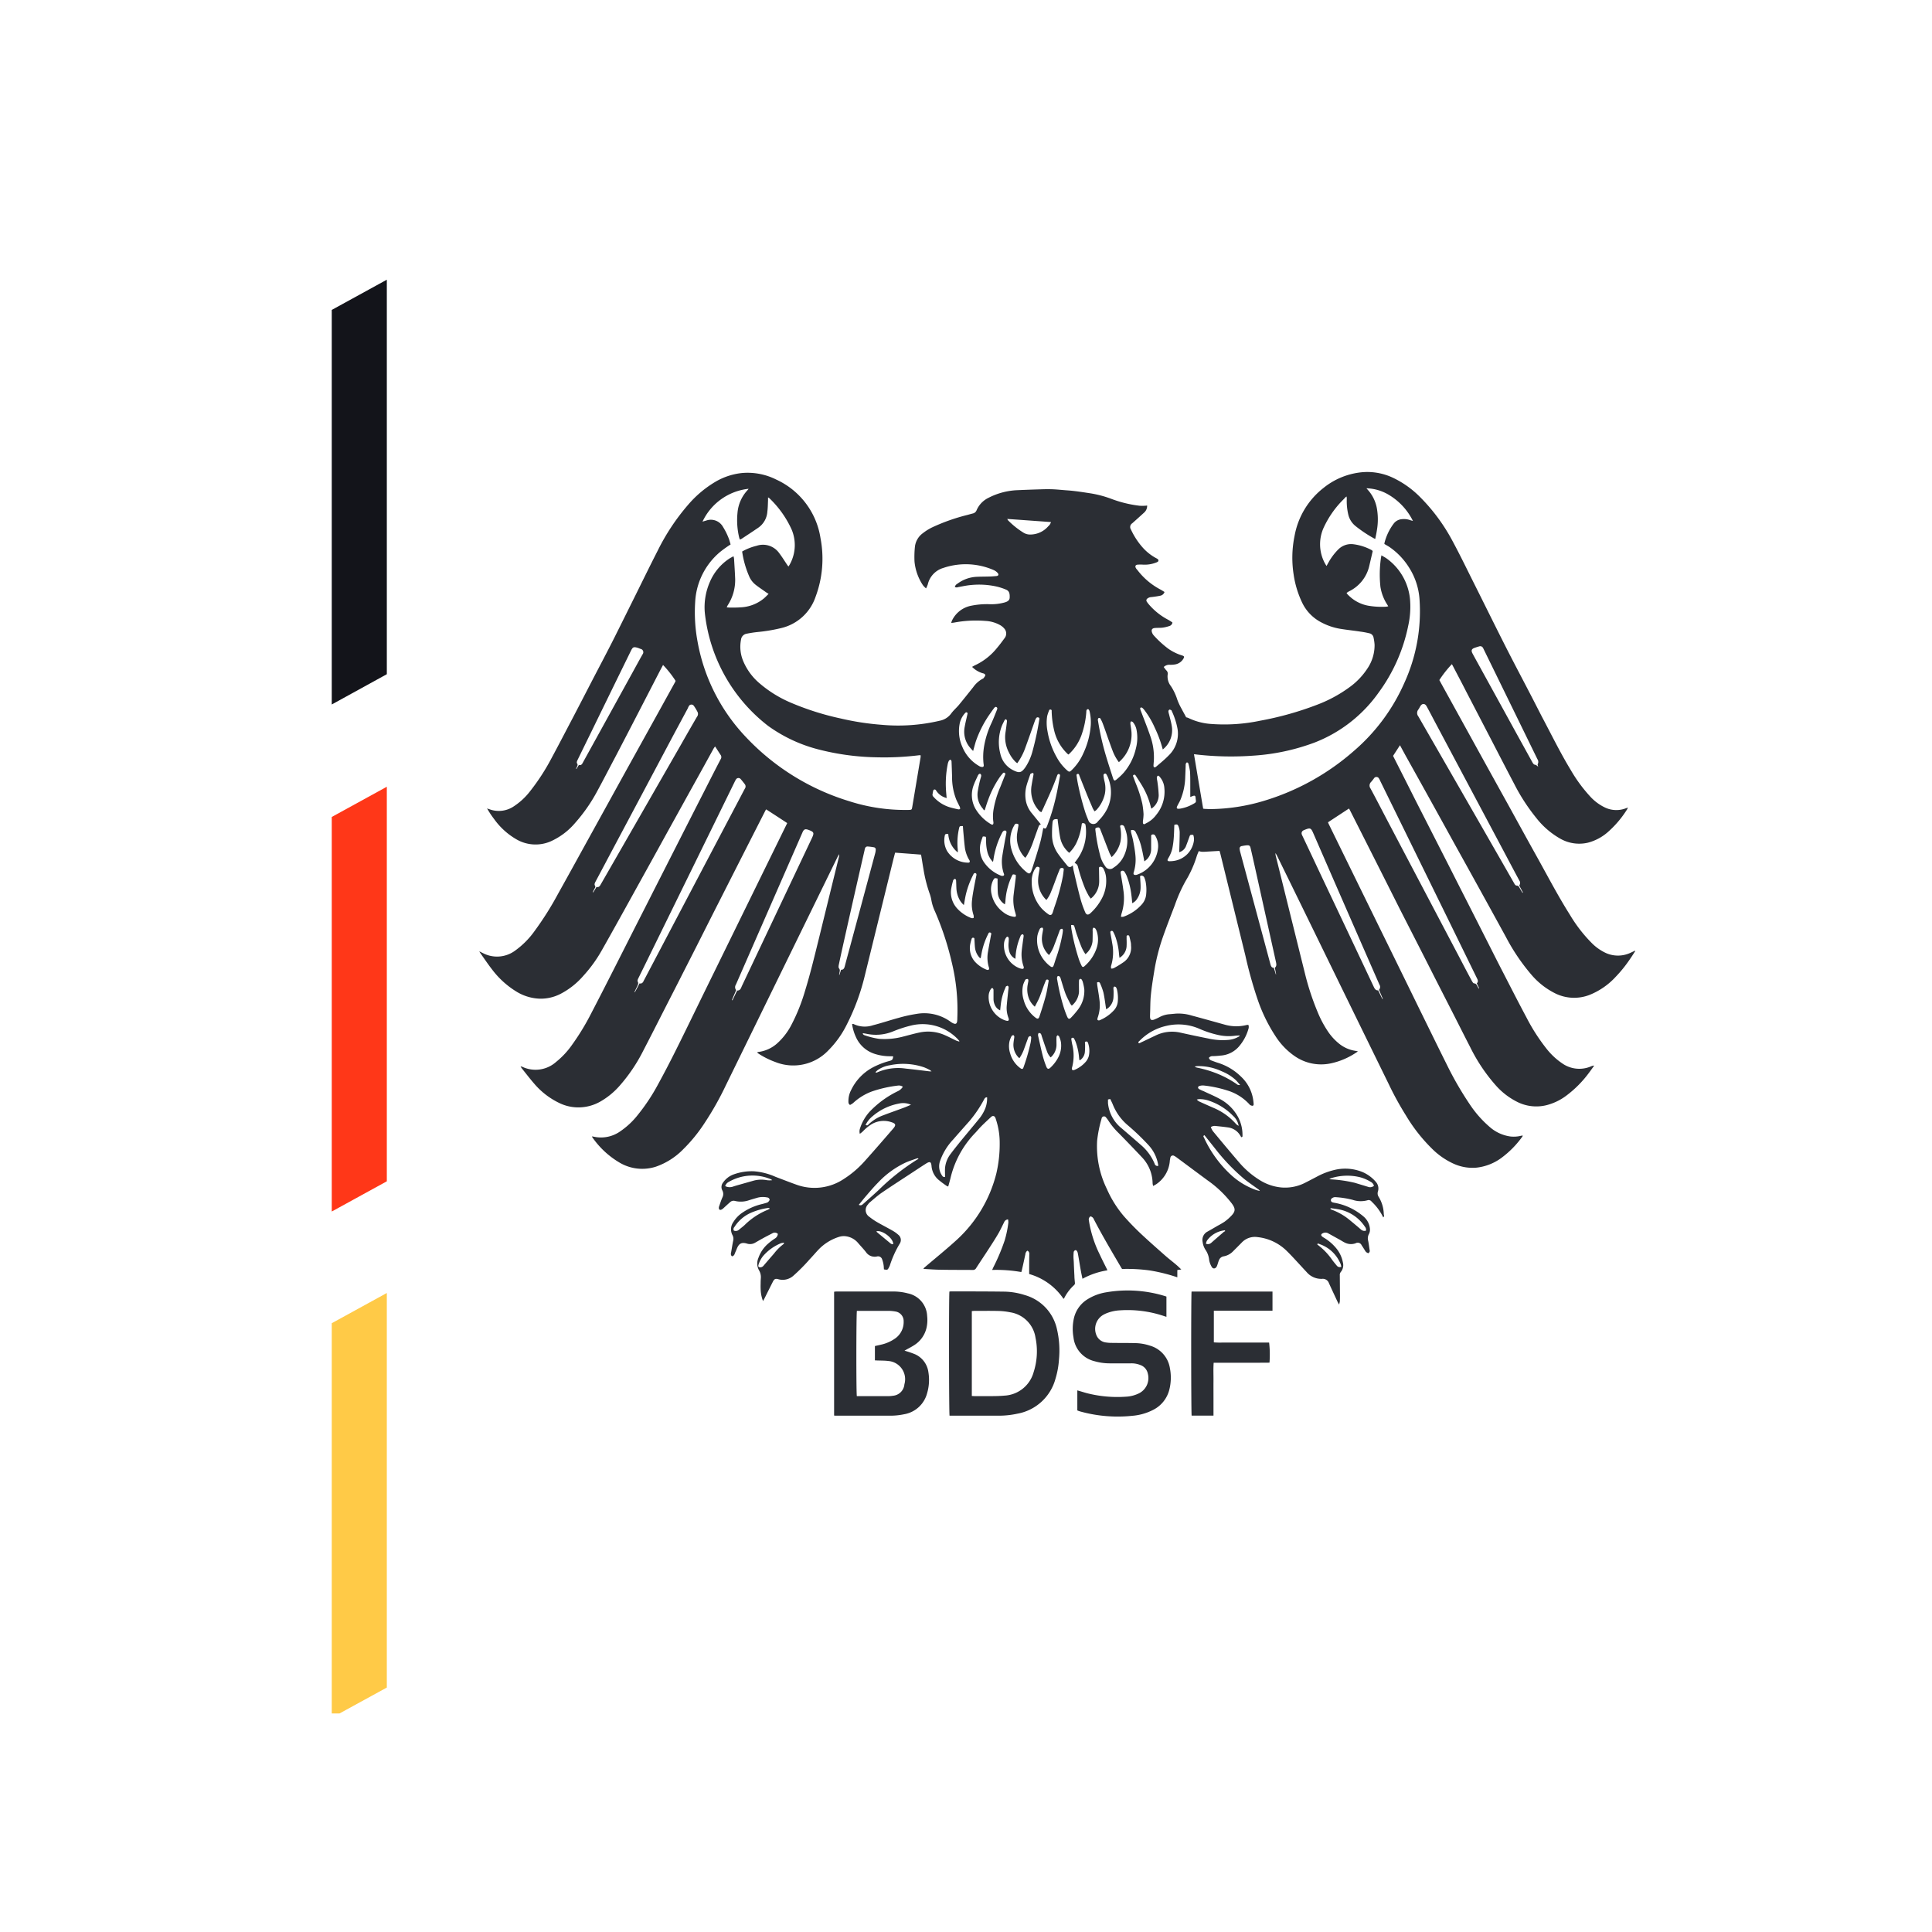 <?xml version="1.0" encoding="UTF-8"?>
<svg xmlns="http://www.w3.org/2000/svg" xmlns:xlink="http://www.w3.org/1999/xlink" width="87.459" height="87.459" viewBox="0 0 87.459 87.459">
  <defs>
    <clipPath id="clip-path">
      <path id="Pfad_2735" data-name="Pfad 2735" d="M43.958,38.025h59.016v-64.9H43.958Z" transform="translate(-43.958 26.877)" fill="none"></path>
    </clipPath>
  </defs>
  <g id="Gruppe_554" data-name="Gruppe 554" transform="translate(-107.716 31.255)">
    <path id="Pfad_2724" data-name="Pfad 2724" d="M38.579,56.047h87.459V-31.412H38.579Z" transform="translate(69.137 0.157)" fill="#fff"></path>
    <g id="Gruppe_490" data-name="Gruppe 490" transform="translate(122.734 -18.592)" clip-path="url(#clip-path)">
      <g id="Gruppe_482" data-name="Gruppe 482" transform="translate(6.68 8.697)">
        <path id="Pfad_2727" data-name="Pfad 2727" d="M11.539,22.067a.079.079,0,0,0,.014.031c.207.173.419.346.625.519a.147.147,0,0,0,.12.028c0-.282-.519-.648-.759-.578m15.789-.014c-.008-.008-.014-.02-.022-.028s-.017-.006-.025,0a1.134,1.134,0,0,0-.782.466.492.492,0,0,0-.045.137.223.223,0,0,0,.243-.042c.184-.162.371-.324.558-.486.022-.017.05-.028.073-.045m5.255,1.619a1.186,1.186,0,0,0-.031-.126c-.02-.047-.045-.1-.07-.145a1.564,1.564,0,0,0-.868-.751c-.036-.014-.081-.053-.126,0a.536.536,0,0,0,.042.039,2.916,2.916,0,0,1,.639.67c.067.092.142.179.215.268a.167.167,0,0,0,.2.042M28,15.438c-.073-.078-.131-.156-.2-.223a2.121,2.121,0,0,0-.628-.391,2.466,2.466,0,0,0-1.1-.235.681.681,0,0,0-.128.02.326.326,0,0,0,.131.053,5.243,5.243,0,0,1,.874.26,4.652,4.652,0,0,1,.893.477.163.163,0,0,0,.165.039M7.359,22.583a.855.855,0,0,0-.14.022,2.143,2.143,0,0,0-.807.575,1.136,1.136,0,0,0-.212.4c-.025.089.006.123.1.117a.209.209,0,0,0,.14-.089c.154-.179.307-.357.461-.533a2.211,2.211,0,0,1,.427-.427c.008-.006.011-.02.034-.061m24.735-1.569-.008.039a.218.218,0,0,0,.056.031,2.7,2.7,0,0,1,.8.455c.176.145.355.293.528.444a.233.233,0,0,0,.226.05.207.207,0,0,0-.047-.176,1.818,1.818,0,0,0-1.256-.8c-.1-.02-.2-.028-.3-.042m-4.16-3.727a.794.794,0,0,0-.257-.455,2.706,2.706,0,0,0-1.053-.67,1.3,1.3,0,0,0-.472-.084.492.492,0,0,0-.112.02.367.367,0,0,0,.137.1c.2.092.4.179.6.268a2.8,2.8,0,0,1,1.044.745.479.479,0,0,0,.114.075M11.492,14.863a.327.327,0,0,0,.039.02.139.139,0,0,0,.036-.008,2.363,2.363,0,0,1,1.307-.173c.355.036.706.081,1.058.123.025,0,.05,0,.1,0a.827.827,0,0,0-.078-.061,2.149,2.149,0,0,0-.257-.12,2.925,2.925,0,0,0-1.55-.095,1.309,1.309,0,0,0-.547.215c-.036.028-.067.061-.109.1M6.706,21.05a.082.082,0,0,0-.006-.025.18.18,0,0,0-.075-.014,2.965,2.965,0,0,0-.8.232,1.692,1.692,0,0,0-.715.628.139.139,0,0,0-.028.162A.217.217,0,0,0,5.31,22c.087-.075.181-.142.265-.221A3.182,3.182,0,0,1,6.6,21.1a.721.721,0,0,0,.1-.053M34.06,20.006a.287.287,0,0,0-.148-.179,1.789,1.789,0,0,0-.486-.209,2.417,2.417,0,0,0-1.307.045.608.608,0,0,0-.081.039c.053.008.078.011.1.014a6.065,6.065,0,0,1,1.05.154c.2.061.4.12.606.184a.263.263,0,0,0,.265-.047M6.818,19.752c-.031-.025-.036-.034-.042-.036a2.155,2.155,0,0,0-1.957.134.332.332,0,0,0-.128.17.447.447,0,0,0,.363.02c.123-.042.246-.073.369-.109l.533-.151a1.335,1.335,0,0,1,.575-.036.88.88,0,0,0,.288.008M13.1,16.337a.857.857,0,0,0-.542-.053,2.549,2.549,0,0,0-1.192.57,1.208,1.208,0,0,0-.321.4c.078.025.081.028.131-.022a1.893,1.893,0,0,1,.667-.416c.313-.12.628-.229.941-.346.106-.039.209-.087.316-.131m7.645-2.016a.2.2,0,0,1-.025-.025c0-.036-.008-.075-.011-.112a2.654,2.654,0,0,0-.151-.687,1.122,1.122,0,0,0-.067-.145.072.072,0,0,0-.089-.047c-.047.011-.045.053-.039.089.011.067.022.131.036.2a2.082,2.082,0,0,1-.008,1.064.113.113,0,0,0,.011.1.114.114,0,0,0,.1,0,1.373,1.373,0,0,0,.525-.383.713.713,0,0,0,.123-.237,1.089,1.089,0,0,0-.025-.575c-.014-.045-.028-.1-.1-.089s-.042.075-.042.12a3.231,3.231,0,0,1-.011.369.5.5,0,0,1-.229.363m-2.728-.106c-.02-.008-.028-.008-.034-.014a.822.822,0,0,1-.237-.676c.006-.089.028-.179.036-.271,0-.022-.02-.067-.034-.07a.106.106,0,0,0-.084.028,1.017,1.017,0,0,0-.1.248,1.053,1.053,0,0,0,.031.55,1.238,1.238,0,0,0,.463.667c.075.053.114.042.14-.042a8.684,8.684,0,0,0,.324-1.128,1.976,1.976,0,0,0,.025-.221c0-.022-.025-.064-.036-.064a.134.134,0,0,0-.081.036.184.184,0,0,0-.031.067c-.056.151-.109.3-.165.452a1.806,1.806,0,0,1-.215.436m-.19-4.492a.5.5,0,0,1-.265-.3,1.1,1.1,0,0,1-.042-.416,1.751,1.751,0,0,0,.008-.209.109.109,0,0,0-.047-.073c-.014-.008-.053.014-.067.034a.533.533,0,0,0-.1.276,1.106,1.106,0,0,0,.684,1.111.567.567,0,0,0,.131.034c.061.008.087-.02.078-.078a.721.721,0,0,0-.022-.073,1.627,1.627,0,0,1-.073-.634c.014-.154.036-.3.056-.455.011-.087.028-.17.034-.257,0-.022-.022-.067-.036-.067a.115.115,0,0,0-.081.036c-.02.017-.025.05-.036.075a2.746,2.746,0,0,0-.218,1m1.594,4.462a.745.745,0,0,1-.173-.29c-.081-.221-.154-.444-.229-.667a.463.463,0,0,0-.042-.114.15.15,0,0,0-.095-.034c-.008,0-.028.042-.031.067a.3.3,0,0,0,.008.087c.07.3.134.611.212.913a4.032,4.032,0,0,0,.159.469c.042.1.1.109.179.034a1.718,1.718,0,0,0,.335-.427,1.141,1.141,0,0,0,.142-.726,1.037,1.037,0,0,0-.087-.268c-.008-.022-.05-.031-.075-.047-.014.028-.039.053-.039.081-.006.114,0,.229,0,.346a.761.761,0,0,1-.265.578m-2.281-2.13a.449.449,0,0,1-.218-.193.663.663,0,0,1-.087-.332c0-.131,0-.262,0-.394a.117.117,0,0,0-.036-.084c-.039-.02-.067.011-.089.045a.6.6,0,0,0-.095.29,1.129,1.129,0,0,0,.692,1.1.71.71,0,0,0,.131.039c.067.014.1-.02.087-.089-.006-.022-.014-.042-.02-.061a1.248,1.248,0,0,1-.075-.486c.017-.229.045-.458.067-.687.006-.067.02-.131.022-.2a.081.081,0,0,0-.042-.061c-.02-.006-.05.014-.073.028s-.017.028-.022.042a2.534,2.534,0,0,0-.2.651c-.02.126-.031.251-.047.394m-6.4,8.8c.106.053.162-.006.215-.053.235-.209.469-.416.7-.631a10.064,10.064,0,0,1,1.728-1.363c.02-.011.039-.02.061-.031-.008-.008-.014-.02-.022-.028a.3.3,0,0,0-.07.011c-.17.061-.343.114-.508.19a4.088,4.088,0,0,0-1.223.891c-.207.209-.4.438-.592.662-.095.112-.187.229-.288.352M25.745,2.408V1.827c0-.19,0-.38-.011-.57a2.549,2.549,0,0,0-.078-.374.075.075,0,0,0-.061-.042c-.02,0-.039.034-.05.056a.208.208,0,0,0-.008.073c-.006.173-.011.346-.02.519A2.861,2.861,0,0,1,25.3,2.533c-.042.1-.1.19-.145.285s-.017.126.078.12a.457.457,0,0,0,.061-.006,1.743,1.743,0,0,0,.525-.179c.237-.126.181-.1.165-.335-.006-.064-.042-.084-.1-.064a1.38,1.38,0,0,0-.137.053M22.54,9.687c-.008-.073-.017-.126-.022-.184a3,3,0,0,0-.154-.748,1.607,1.607,0,0,0-.092-.215c-.02-.042-.042-.087-.1-.07s-.045.067-.039.112c.025.142.053.285.075.427a2.122,2.122,0,0,1-.05,1.05.32.32,0,0,0,.006.114.254.254,0,0,0,.114-.017A4.218,4.218,0,0,0,22.7,9.9a.8.8,0,0,0,.363-.765A.751.751,0,0,0,23.054,9c-.02-.095-.042-.193-.067-.288a.063.063,0,0,0-.078-.045c-.042.006-.05.036-.047.07s0,.067,0,.1a3.3,3.3,0,0,1,0,.332.654.654,0,0,1-.321.517m3.847,8.03c-.084.036-.036.078-.02.114a5.25,5.25,0,0,0,1.189,1.653,3.307,3.307,0,0,0,1.161.712c.059.02.12.031.179.045a.278.278,0,0,0-.092-.089c-.212-.154-.427-.3-.628-.461a9.043,9.043,0,0,1-1.307-1.368c-.159-.2-.318-.4-.483-.606M16.255,9.7h-.022c-.008-.008-.02-.014-.028-.022A.813.813,0,0,1,16,9.226c-.014-.117-.017-.237-.025-.357,0-.042.006-.087-.053-.092s-.07.034-.081.075a1.68,1.68,0,0,0-.053.2.93.93,0,0,0,.2.8,1.416,1.416,0,0,0,.5.357.3.3,0,0,0,.07.025c.056.008.087-.02.081-.078a.462.462,0,0,0-.017-.059,1.493,1.493,0,0,1-.034-.684c.042-.248.089-.494.134-.743.008-.045.039-.1-.028-.126s-.084.036-.106.081c0,.008-.008.014-.011.022a3.248,3.248,0,0,0-.285.866l-.034.187m5.266,1.106c.006.05.008.1.014.145.034.223.075.447.1.673a1.721,1.721,0,0,1-.087.779c-.011.034-.014.084,0,.1a.105.105,0,0,0,.1.006,1.816,1.816,0,0,0,.642-.452.669.669,0,0,0,.168-.366,1.664,1.664,0,0,0-.028-.539.394.394,0,0,0-.047-.128.1.1,0,0,0-.078-.036c-.014,0-.039.039-.042.061,0,.059.008.114.008.173,0,.095,0,.19-.008.282a.67.67,0,0,1-.254.466.4.4,0,0,1-.078.042c-.006-.039-.006-.061-.011-.087-.034-.223-.061-.447-.109-.667a2.742,2.742,0,0,0-.148-.408c-.022-.056-.061-.087-.145-.045m3.722-5.9c0-.056.006-.1.006-.137.006-.257.017-.511.017-.768a.821.821,0,0,0-.05-.254c-.034-.1-.073-.114-.193-.078-.008.2-.011.41-.028.614a3.773,3.773,0,0,1-.064.463,1.533,1.533,0,0,1-.187.441c-.053.092-.031.131.075.128a1.315,1.315,0,0,0,.257-.028,1.072,1.072,0,0,0,.821-.829.594.594,0,0,0-.017-.335c-.142-.011-.14-.008-.181.106-.05.14-.1.279-.154.416a.458.458,0,0,1-.3.26M19.351,9.561a1,1,0,0,1-.318-.838c.008-.109.036-.221.05-.329,0-.022-.014-.067-.028-.07a.122.122,0,0,0-.087.017.119.119,0,0,0-.045.059,1.227,1.227,0,0,0-.1.29A1.457,1.457,0,0,0,19.2,9.879a1.354,1.354,0,0,0,.209.19c.081.061.123.045.156-.05s.059-.179.087-.271a6.774,6.774,0,0,0,.3-1.1,1.794,1.794,0,0,0,.028-.209c0-.022-.022-.064-.036-.067a.116.116,0,0,0-.084.031.326.326,0,0,0-.045.1c-.075.2-.145.4-.221.592a1.791,1.791,0,0,1-.24.463M17.458-10.182c.025.039.028.053.036.061a3.7,3.7,0,0,0,.7.561.571.571,0,0,0,.329.084,1.078,1.078,0,0,0,.793-.374.382.382,0,0,0,.123-.19c-.659-.047-1.309-.095-1.985-.142M18.709,11.9a.948.948,0,0,1-.257-.346,1.16,1.16,0,0,1-.064-.667c.008-.056.025-.114.028-.17,0-.025-.011-.067-.028-.07a.145.145,0,0,0-.089.014.1.1,0,0,0-.036.05,1.161,1.161,0,0,0-.084.2,1.294,1.294,0,0,0,.025.684,1.473,1.473,0,0,0,.536.8c.095.073.142.056.179-.059.1-.3.2-.611.282-.921.059-.212.089-.436.128-.653.008-.039.006-.078-.039-.089a.066.066,0,0,0-.087.05c-.031.073-.059.145-.087.218-.067.181-.128.366-.2.544-.059.137-.131.265-.207.413M14.795,4.083c-.12-.011-.151,0-.162.07a.991.991,0,0,0,.1.692,1.119,1.119,0,0,0,.952.533.077.077,0,0,0,.025,0c.045-.006.061-.034.05-.078a.2.2,0,0,0-.034-.064,1.533,1.533,0,0,1-.181-.511c-.031-.246-.05-.491-.073-.737-.008-.089-.014-.179-.02-.265-.14-.006-.154,0-.176.114a2.9,2.9,0,0,0-.056.944.976.976,0,0,1,0,.134,1.159,1.159,0,0,1-.43-.829M20.348,8.2c.006.067.008.137.02.2a9.431,9.431,0,0,0,.318,1.3,2.3,2.3,0,0,0,.134.332c.036.081.081.087.142.028a1.871,1.871,0,0,0,.544-.812,1.227,1.227,0,0,0,.011-.743.5.5,0,0,0-.07-.145.105.105,0,0,0-.081-.036c-.014,0-.034.039-.039.064a.571.571,0,0,0,0,.1c0,.151,0,.3-.006.447A.882.882,0,0,1,21,9.522a2.205,2.205,0,0,1-.165-.288c-.084-.2-.156-.408-.229-.611-.039-.109-.064-.223-.1-.332-.028-.089-.045-.1-.159-.087m.034,3.646a.585.585,0,0,1-.075-.1c-.073-.148-.154-.293-.212-.447-.078-.212-.14-.43-.207-.648a.364.364,0,0,0-.047-.112.1.1,0,0,0-.084-.034c-.02.006-.039.047-.042.075a.3.3,0,0,0,.011.109,9.516,9.516,0,0,0,.293,1.24c.045.14.095.279.154.416.05.114.1.126.181.039A3.878,3.878,0,0,0,20.683,12a1.382,1.382,0,0,0,.265-.885,2.154,2.154,0,0,0-.073-.349.4.4,0,0,0-.036-.078c-.02-.039-.053-.061-.092-.042a.1.1,0,0,0-.039.075c-.006.17,0,.338,0,.508a.9.9,0,0,1-.324.62m1.636,4.255c0,.061,0,.112,0,.159a1.658,1.658,0,0,0,.62,1.142c.29.251.581.5.868.751a2.258,2.258,0,0,1,.623.849.133.133,0,0,0,.162.1c0-.028,0-.056-.008-.084a1.716,1.716,0,0,0-.427-.852,10.53,10.53,0,0,0-.938-.9,2.4,2.4,0,0,1-.673-.921c-.036-.092-.081-.179-.126-.271l-.1.022m-7.3-13.642a1.547,1.547,0,0,1-.154-.056.781.781,0,0,1-.316-.271c-.022-.036-.045-.073-.095-.061s-.047.061-.059.1-.008.067-.017.1a.12.12,0,0,0,.036.123,1.617,1.617,0,0,0,.7.466c.137.045.279.075.419.106.028.006.075,0,.087-.017s0-.059-.008-.089-.02-.036-.028-.056c-.045-.092-.092-.184-.134-.279a2.755,2.755,0,0,1-.19-1.041c-.008-.229-.014-.461-.025-.692,0-.025-.028-.05-.042-.078-.025.017-.064.028-.075.05a.557.557,0,0,0-.056.162,4.5,4.5,0,0,0-.078,1.145c.006.126.02.251.031.394M15.5,7.3a.865.865,0,0,1-.212-.268,1.216,1.216,0,0,1-.131-.511c-.006-.117-.006-.232-.014-.346a.08.08,0,0,0-.045-.061.1.1,0,0,0-.067.036A.143.143,0,0,0,15,6.222a3.338,3.338,0,0,0-.081.36,1.077,1.077,0,0,0,.257.852,1.669,1.669,0,0,0,.645.447.141.141,0,0,0,.112,0c.017-.006.008-.064.006-.1s-.02-.061-.025-.095a1.541,1.541,0,0,1-.053-.564c.017-.184.047-.366.081-.55.036-.207.078-.41.12-.617.008-.039.008-.081-.034-.1a.077.077,0,0,0-.1.053l-.017.034a3.886,3.886,0,0,0-.338.938c-.028.137-.05.274-.078.424M17.026,6.1c-.131-.034-.145-.031-.2.067a.924.924,0,0,0-.073.651,1.354,1.354,0,0,0,.514.793.976.976,0,0,0,.444.209c.14.028.168,0,.123-.137a.021.021,0,0,0,0-.011,1.93,1.93,0,0,1-.084-.854c.031-.254.064-.508.095-.762a.954.954,0,0,0,0-.126c-.131-.031-.134-.031-.168.039a3.117,3.117,0,0,0-.3,1.142c0,.047-.014.092-.022.154a.547.547,0,0,1-.073-.047.656.656,0,0,1-.246-.444c-.014-.148-.011-.3-.014-.444V6.1M16.35,4.2c-.022.067-.05.137-.07.207a1.091,1.091,0,0,0,.1.913,1.669,1.669,0,0,0,.785.642.165.165,0,0,0,.126.006c.053-.031.014-.089,0-.134a1.7,1.7,0,0,1-.061-.72c.036-.229.075-.455.117-.684.022-.134.053-.265.075-.4.014-.084-.025-.12-.106-.1a.175.175,0,0,0-.081.081,3.785,3.785,0,0,0-.4,1.226.945.945,0,0,1-.022.109.99.99,0,0,1-.246-.43,2,2,0,0,1-.064-.575c0-.045-.006-.087-.011-.131a.7.7,0,0,0-.081-.017c-.017,0-.034,0-.061.006m-1.706,15.4c0-.14-.008-.274,0-.4a1.224,1.224,0,0,1,.251-.634c.14-.19.288-.371.436-.556.274-.335.553-.665.826-1a1.84,1.84,0,0,0,.316-.528,1.282,1.282,0,0,0,.075-.48c-.092-.006-.117.061-.148.117a5.563,5.563,0,0,1-.651.958c-.246.276-.491.553-.734.832a2.727,2.727,0,0,0-.6.986.723.723,0,0,0,.1.656.111.111,0,0,0,.126.056M23.059,3.915a.553.553,0,0,0,.008.1c.034.14.078.276.1.419.042.226.084.452.1.681a1.9,1.9,0,0,1-.084.706c-.022.081.006.117.089.114a.216.216,0,0,0,.084-.02,1.423,1.423,0,0,0,.924-1.145.9.9,0,0,0-.114-.6.116.116,0,0,0-.145-.064c-.059.017-.047.07-.047.112v.533a.663.663,0,0,1-.184.469,1.111,1.111,0,0,1-.123.1c-.042-.207-.075-.4-.12-.584a2.86,2.86,0,0,0-.268-.729.163.163,0,0,0-.226-.092m-.452,3.912a.306.306,0,0,0,.112,0,1.589,1.589,0,0,0,.215-.089,1.978,1.978,0,0,0,.628-.475.785.785,0,0,0,.19-.424,1.972,1.972,0,0,0-.025-.614,1.169,1.169,0,0,0-.064-.19.151.151,0,0,0-.142-.07c-.061.02-.039.073-.036.114.006.14.02.279.017.419a.912.912,0,0,1-.156.514.5.5,0,0,1-.223.2c-.011-.126-.02-.24-.036-.355a3.472,3.472,0,0,0-.218-.888,1.179,1.179,0,0,0-.1-.184.11.11,0,0,0-.078-.042c-.075,0-.1.039-.089.123.042.254.087.505.12.757A2.3,2.3,0,0,1,22.629,7.7a1.041,1.041,0,0,0-.022.126m1.379-4.894a.33.33,0,0,1-.025-.064,3.4,3.4,0,0,0-.433-1.033c-.075-.126-.159-.248-.237-.374-.025-.039-.053-.084-.106-.056s-.025.07-.011.106c.034.089.064.179.1.268a5.715,5.715,0,0,1,.3.93,3.861,3.861,0,0,1,.056.475,2.325,2.325,0,0,1-.028.307c0,.042-.008.1.014.126.042.047.089,0,.131-.022A1.235,1.235,0,0,0,24.2,3.22,1.648,1.648,0,0,0,24.572,2a.852.852,0,0,0-.209-.505c-.025-.031-.059-.073-.1-.042a.126.126,0,0,0-.031.1c.006.07.025.137.031.207a5.428,5.428,0,0,1,.053.564.735.735,0,0,1-.329.609M10.928,13.1c0,.008-.006.017-.008.028a.116.116,0,0,0,.031.034.086.086,0,0,0,.039.025,3.489,3.489,0,0,0,.673.168,3.278,3.278,0,0,0,1.03-.089c.268-.067.536-.145.8-.2a1.861,1.861,0,0,1,1.061.087c.2.081.388.181.581.274.047.02.1.034.145.05a.061.061,0,0,0,.014-.022c-.028-.034-.056-.067-.087-.1a2.2,2.2,0,0,0-2.069-.611,5.648,5.648,0,0,0-.854.276,2.048,2.048,0,0,1-1.192.106c-.056-.011-.112-.02-.168-.028m5.517-10.11a.255.255,0,0,1-.036.022.809.809,0,0,0-.053-.081.951.951,0,0,1-.232-.745,5.447,5.447,0,0,1,.114-.556c.014-.061.039-.117.047-.179a.108.108,0,0,0-.031-.084c-.036-.025-.073,0-.095.031a.518.518,0,0,0-.031.053c-.056.128-.123.254-.17.385a1.263,1.263,0,0,0,.064,1.1,1.975,1.975,0,0,0,.7.7c.078.047.117.022.117-.067a.464.464,0,0,0-.008-.061,1.892,1.892,0,0,1,.02-.575,4.42,4.42,0,0,1,.3-.98l.209-.528c.014-.039.036-.081-.014-.109s-.078.011-.1.042a1.886,1.886,0,0,0-.131.165,4.49,4.49,0,0,0-.522,1.033c-.056.145-.1.3-.148.441m11.54,10.239c0-.008,0-.02-.006-.031a1.677,1.677,0,0,0-.207.011,2.2,2.2,0,0,1-.81-.047,4.522,4.522,0,0,1-.8-.268,2.368,2.368,0,0,0-1.488-.134,2.442,2.442,0,0,0-1.215.673c-.025.028-.073.047-.056.1.045.031.078-.006.112-.02.218-.1.433-.207.648-.307a1.7,1.7,0,0,1,1.131-.14c.424.095.846.184,1.27.268a2.945,2.945,0,0,0,.9.064,1.1,1.1,0,0,0,.517-.173m-5.791-8.1c-.034-.07-.073-.128-.1-.193-.134-.341-.265-.684-.4-1.027a.509.509,0,0,0-.039-.089c-.039-.059-.1-.034-.148-.022s-.056.042-.05.095a7.785,7.785,0,0,0,.209,1.128,1.369,1.369,0,0,0,.24.522.243.243,0,0,0,.374.061,1.247,1.247,0,0,0,.436-.466A1.578,1.578,0,0,0,22.869,4.1a1.98,1.98,0,0,0-.112-.352.126.126,0,0,0-.145-.067c-.061.022-.039.07-.031.114a1.8,1.8,0,0,1,.008.611,1.374,1.374,0,0,1-.4.718M19.231,7.068A1.2,1.2,0,0,1,18.86,6.1c.008-.145.042-.285.061-.427.006-.039.008-.078-.036-.095s-.089-.025-.123.02a.979.979,0,0,0-.075.112,1.091,1.091,0,0,0-.12.547,1.793,1.793,0,0,0,.455,1.2,1.882,1.882,0,0,0,.3.257c.089.064.154.036.19-.064s.064-.207.1-.307a9.4,9.4,0,0,0,.366-1.346c.017-.1.028-.2.039-.3.006-.05-.02-.075-.073-.078a.1.1,0,0,0-.109.061c-.028.078-.064.154-.092.229-.1.262-.193.528-.3.787a1.365,1.365,0,0,1-.212.374m2.181-4.015a1.224,1.224,0,0,1-.081-.134c-.075-.179-.154-.355-.226-.533-.128-.313-.251-.628-.377-.941-.014-.042-.022-.1-.087-.084s-.042.073-.036.117q.017.134.042.268a11.982,11.982,0,0,0,.338,1.326c.042.137.1.271.151.4a.236.236,0,0,0,.4.073,1.43,1.43,0,0,1,.123-.137A2.077,2.077,0,0,0,22,2.91a1.719,1.719,0,0,0,.056-1.29,1.046,1.046,0,0,0-.081-.193c-.02-.039-.045-.1-.109-.075s-.047.075-.045.117a1.681,1.681,0,0,0,.036.207,1.311,1.311,0,0,1,.022.589,1.611,1.611,0,0,1-.377.723.464.464,0,0,1-.087.064M24.5.255a5.446,5.446,0,0,0-.36-.98,3.893,3.893,0,0,0-.483-.818.509.509,0,0,0-.095-.095.08.08,0,0,0-.067,0,.057.057,0,0,0-.017.053.962.962,0,0,0,.039.117c.14.371.288.737.416,1.111A2.861,2.861,0,0,1,24.1.649c0,.112-.014.223-.02.332,0,.025.008.07.022.075a.1.1,0,0,0,.087-.014c.2-.17.4-.332.581-.519a1.362,1.362,0,0,0,.4-1.192A3.28,3.28,0,0,0,24.9-1.5c0-.008-.006-.02-.011-.022-.031-.011-.064-.034-.087-.028a.1.1,0,0,0-.047.073.573.573,0,0,0,.028.134c.042.176.095.349.123.528A1.112,1.112,0,0,1,24.5.255M15.914.322a2.659,2.659,0,0,1-.179-.2,1.118,1.118,0,0,1-.2-.9c.031-.181.078-.363.117-.542.011-.039.025-.075-.017-.1s-.07.014-.1.045a1,1,0,0,0-.237.508A1.754,1.754,0,0,0,15.431.146a1.772,1.772,0,0,0,.765.863.247.247,0,0,0,.159.036c.064-.025.036-.1.031-.156a2.9,2.9,0,0,1,.025-.776,4.042,4.042,0,0,1,.335-1.055c.089-.193.165-.394.246-.592.017-.045.034-.089-.011-.123s-.084-.008-.131.056-.087.117-.128.179a5.009,5.009,0,0,0-.684,1.309c-.042.137-.078.276-.123.436m2,.553a.545.545,0,0,1-.073-.053,1.5,1.5,0,0,1-.3-.419,1.488,1.488,0,0,1-.165-.9c.028-.173.05-.349.07-.525a.1.1,0,0,0-.031-.081c-.039-.022-.067.008-.084.045-.039.081-.084.162-.117.246a2.061,2.061,0,0,0-.07,1.251,1.088,1.088,0,0,0,.584.754c.282.142.374.117.556-.14a2.438,2.438,0,0,0,.313-.7A13.066,13.066,0,0,0,18.91-1.1c.006-.042.011-.078-.034-.092a.082.082,0,0,0-.109.031.818.818,0,0,0-.053.112c-.142.4-.282.807-.43,1.209a2.8,2.8,0,0,1-.369.715m4.6-.042a2.072,2.072,0,0,1-.265-.466c-.078-.2-.151-.408-.226-.614-.078-.223-.156-.45-.24-.673a1.63,1.63,0,0,0-.1-.212.064.064,0,0,0-.095-.031c-.02.014-.022.053-.031.084a.115.115,0,0,0,.008.022A12.2,12.2,0,0,0,21.976.7c.087.288.181.572.274.86.039.114.073.126.165.047a2.91,2.91,0,0,0,.316-.3A2.566,2.566,0,0,0,23.285.2a1.863,1.863,0,0,0,.02-.868.751.751,0,0,0-.159-.316.116.116,0,0,0-.084-.031c-.011,0-.028.045-.028.07a.522.522,0,0,0,.011.112c.014.1.031.2.039.3a1.646,1.646,0,0,1-.57,1.36M20.225.481A.238.238,0,0,1,20.186.45a2.121,2.121,0,0,1-.595-1.025,4.222,4.222,0,0,1-.12-.877c0-.039.014-.089-.047-.1s-.07.039-.084.075a1.6,1.6,0,0,0-.073.223,1.962,1.962,0,0,0,.014.676,3.565,3.565,0,0,0,.41,1.17,2.216,2.216,0,0,0,.48.609c.089.078.112.075.2-.006A2.388,2.388,0,0,0,20.9.436a3.636,3.636,0,0,0,.341-1.282,2.163,2.163,0,0,0-.045-.586c-.022-.106-.059-.151-.1-.134-.067.025-.053.092-.059.148a3.983,3.983,0,0,1-.2.974,2.192,2.192,0,0,1-.6.924m9.337,9.655c.089-.073.07-.165.05-.26l-.98-4.417c-.056-.246-.109-.491-.168-.737-.025-.109-.059-.137-.173-.128a2,2,0,0,0-.221.034.111.111,0,0,0-.1.14.681.681,0,0,0,.025.131q.683,2.538,1.365,5.073c.025.089.053.168.156.168.031.106.061.2.089.293a.121.121,0,0,0,.014,0c-.017-.1-.036-.193-.056-.293m-19.623.089c.1-.006.131-.075.154-.162.07-.271.145-.542.218-.812q.582-2.157,1.161-4.314a.87.87,0,0,0,.022-.145.1.1,0,0,0-.081-.112,2.515,2.515,0,0,0-.282-.036.116.116,0,0,0-.123.084.454.454,0,0,0-.02.084Q10.545,6.8,10.1,8.787c-.089.4-.179.8-.262,1.2-.014.056-.025.14.006.176.053.064.034.12.025.181-.006.036-.014.073-.022.109.008,0,.014,0,.02,0,.022-.075.045-.148.07-.229M-1.933.956c.123.034.156-.061.2-.142q1.1-1.994,2.2-3.99c.162-.293.321-.589.486-.879A.153.153,0,0,0,.854-4.3L.759-4.338C.541-4.405.51-4.391.413-4.19Q-.521-2.284-1.452-.373c-.179.363-.355.726-.533,1.089-.028.056-.061.126-.025.176s.014.1-.008.145l-.042.095.017.008c.034-.056.067-.112.112-.184m43.422.075c-.006-.039-.031-.089-.017-.114a.214.214,0,0,0-.014-.223q-1.21-2.479-2.424-4.959c-.011-.025-.025-.053-.039-.078a.139.139,0,0,0-.168-.07c-.073.02-.142.042-.212.067-.137.047-.165.12-.1.246.017.034.036.067.053.1q.976,1.772,1.946,3.538l.712,1.29c.025.045.064.106.1.112a.257.257,0,0,1,.159.095M18.98,3.65c-.075.011-.089.067-.109.117-.073.2-.148.41-.221.617a3.5,3.5,0,0,1-.321.706.867.867,0,0,1-.056.07c-.042-.045-.075-.081-.106-.12A1.334,1.334,0,0,1,17.916,4c.014-.1.036-.2.05-.3.008-.061-.011-.078-.075-.084a.092.092,0,0,0-.1.05c-.028.053-.059.1-.081.154a1.4,1.4,0,0,0-.061.952,1.987,1.987,0,0,0,.634.994c.168.148.221.137.29-.073.131-.4.257-.8.371-1.206.064-.223.1-.455.148-.681.1.045.112.042.162-.064.008-.017.014-.036.022-.056A9.328,9.328,0,0,0,19.664,2.4c.07-.3.12-.6.176-.9.008-.045.028-.112-.034-.131s-.081.05-.1.1c-.165.466-.374.916-.578,1.365-.036.087-.081.17-.123.26-.031-.017-.05-.022-.067-.034a.21.21,0,0,1-.045-.042,1.346,1.346,0,0,1-.332-1.134c.025-.159.056-.316.084-.475.006-.036.014-.087-.036-.089-.034,0-.07.025-.1.045-.008,0-.011.022-.014.034-.053.159-.114.318-.159.48a1.556,1.556,0,0,0-.047.611,1.239,1.239,0,0,0,.29.659c.128.159.26.318.4.494m.759-.235c-.162-.008-.215.02-.229.159a4.991,4.991,0,0,0-.022.542,1.484,1.484,0,0,0,.26.849c.14.2.29.38.441.567a.129.129,0,0,0,.176.028c.02-.014.036-.028.064-.047.014.089.022.173.042.251.1.436.2.874.318,1.307a4.287,4.287,0,0,0,.2.558c.05.126.14.137.24.042a2.424,2.424,0,0,0,.5-.639,1.69,1.69,0,0,0,.209-.93,1.069,1.069,0,0,0-.131-.461.156.156,0,0,0-.156-.067c-.056.025-.036.078-.036.12l.008.519a1,1,0,0,1-.38.8,1.282,1.282,0,0,1-.1-.14c-.05-.092-.1-.187-.145-.285a7.322,7.322,0,0,1-.332-1,.349.349,0,0,0-.053-.123.438.438,0,0,0-.1-.067c0-.008,0-.011.006-.014.022-.031.042-.061.064-.092a2.113,2.113,0,0,0,.438-1.471A.992.992,0,0,0,21,3.661c-.014-.059-.07-.07-.117-.073s-.053.045-.056.081a.141.141,0,0,1-.006.036,2.684,2.684,0,0,1-.24.8,1.621,1.621,0,0,1-.318.43c-.047-.047-.092-.087-.128-.128a1.2,1.2,0,0,1-.274-.536c-.045-.221-.07-.447-.1-.67-.008-.061-.014-.123-.022-.187M5,11.6l.02.011.176-.369c.014-.028.036-.075.056-.075.128-.006.154-.109.193-.2q1.587-3.35,3.172-6.7c.112-.24.095-.279-.151-.371-.156-.056-.212-.034-.279.12L5.176,10.9a.209.209,0,0,0,.011.248c-.064.154-.128.3-.19.447m29.292-.463a.185.185,0,0,0,.022-.226.339.339,0,0,1-.025-.056Q32.8,7.461,31.324,4.069c-.117-.271-.14-.285-.436-.162,0,0-.008,0-.011.006a.146.146,0,0,0-.078.2.669.669,0,0,0,.036.078c.3.631.595,1.262.893,1.893q1.164,2.458,2.323,4.914c.042.089.087.168.2.162.064.134.126.262.19.391a.07.07,0,0,1,.02-.011l-.17-.4m6.344-4.73a.176.176,0,0,0,.006-.221c-.265-.494-.528-.991-.79-1.485q-1.537-2.89-3.071-5.774c-.112-.212-.221-.424-.338-.634-.073-.131-.2-.134-.279-.006-.034.053-.059.112-.095.159a.247.247,0,0,0,0,.307q1.9,3.3,3.8,6.614L40.4,6.3c.031.053.059.117.128.117a.125.125,0,0,1,.112.081c.047.084.095.162.142.243.008,0,.014-.008.022-.011-.056-.106-.112-.212-.17-.327m-41.766.073c.106.031.151-.042.19-.114.014-.022.025-.045.039-.067Q.9,3.156,2.705.009q.352-.62.709-1.234a.207.207,0,0,0,.034-.2,1.985,1.985,0,0,0-.179-.3.132.132,0,0,0-.212,0A.658.658,0,0,0,3-1.61Q2.673-1,2.35-.4.864,2.4-.62,5.186c-.184.349-.371.7-.558,1.05-.031.059-.064.123-.025.184a.1.1,0,0,1-.006.112c-.034.061-.064.12-.095.181.008,0,.014.008.022.011.047-.075.092-.151.148-.246M.815,10.845c.106.022.154-.042.19-.123a.305.305,0,0,1,.022-.042Q3.146,6.652,5.265,2.628c.106-.2.209-.4.316-.6a.168.168,0,0,0,0-.2c-.061-.078-.123-.159-.187-.232a.131.131,0,0,0-.212.011.956.956,0,0,0-.064.117Q3.27,5.5,1.423,9.262c-.218.444-.436.891-.656,1.335-.028.056-.061.123-.031.176s.014.112-.011.168l-.142.293.02.008c.07-.126.137-.254.212-.4m37.9,0c.084-.081.042-.162,0-.246q-.641-1.311-1.284-2.625-1.541-3.141-3.085-6.288a.665.665,0,0,0-.056-.109.13.13,0,0,0-.226-.017,1.886,1.886,0,0,1-.131.165.227.227,0,0,0-.028.3c.221.41.436.824.651,1.237q1.663,3.162,3.328,6.321c.2.383.4.768.606,1.148.025.045.064.112.1.114.1.008.12.073.156.137.017.034.036.064.056.1l.02-.011c-.034-.073-.067-.145-.106-.226M5.357-9.246a1.022,1.022,0,0,1-.034-.1,3.353,3.353,0,0,1-.075-1.106,1.71,1.71,0,0,1,.466-1.044.391.391,0,0,0,.036-.05,2.612,2.612,0,0,0-2.086,1.488q.088-.029.168-.05a.627.627,0,0,1,.759.285,3.018,3.018,0,0,1,.285.589c.022.073.042.148.061.207a5.523,5.523,0,0,0-.477.341A3.166,3.166,0,0,0,3.333-6.424a7.226,7.226,0,0,0,.106,1.787A8.414,8.414,0,0,0,5.609-.329a10.7,10.7,0,0,0,4.7,2.926,8.258,8.258,0,0,0,2.683.394c.142-.006.145,0,.17-.148L13.538.6c0-.025,0-.053,0-.084a.574.574,0,0,0-.07,0A12.821,12.821,0,0,1,11.587.61,11.314,11.314,0,0,1,8.954.263,6.752,6.752,0,0,1,6.633-.814,7.47,7.47,0,0,1,3.769-5.935,2.854,2.854,0,0,1,4-7.334,2.378,2.378,0,0,1,4.9-8.4c.053-.031.106-.059.168-.092a.959.959,0,0,1,.025.112c.017.3.039.609.05.913A2.105,2.105,0,0,1,4.81-6.279c-.017.025-.028.056-.05.1.067.006.12.011.173.011.148,0,.3,0,.444-.011a1.778,1.778,0,0,0,1.061-.4c.073-.061.14-.134.218-.209-.047-.031-.078-.047-.109-.07-.156-.112-.318-.218-.472-.338A.99.99,0,0,1,5.8-7.532a4.345,4.345,0,0,1-.341-1.175,2.511,2.511,0,0,1,.659-.26.9.9,0,0,1,1.022.338c.128.168.237.346.355.522.017.025.036.047.059.081.025-.039.042-.061.056-.087A1.807,1.807,0,0,0,7.7-9.7a4.559,4.559,0,0,0-1.022-1.432.259.259,0,0,0-.047-.022c0,.053,0,.095,0,.134-.008.17-.008.338-.031.505a.958.958,0,0,1-.413.732c-.248.17-.5.335-.751.5a.764.764,0,0,1-.081.036M26.329,2.935l.087.011c.075,0,.151.008.223.008a8.685,8.685,0,0,0,2.451-.377A10.938,10.938,0,0,0,33.15.322a8.647,8.647,0,0,0,2.289-3.088,7.8,7.8,0,0,0,.684-3.775,3.056,3.056,0,0,0-.469-1.432,3.153,3.153,0,0,0-.888-.935c-.075-.05-.156-.092-.229-.137a.234.234,0,0,1-.006-.028,2.427,2.427,0,0,1,.433-.91.513.513,0,0,1,.352-.187.833.833,0,0,1,.38.042c.031.011.067.02.128.036a2.846,2.846,0,0,0-1.064-1.164,2.083,2.083,0,0,0-1.041-.313c.025.028.047.05.067.075a1.692,1.692,0,0,1,.4.8,2.847,2.847,0,0,1,.011,1c-.02.14-.05.274-.078.416a.378.378,0,0,1-.061-.025,5.913,5.913,0,0,1-.832-.556.939.939,0,0,1-.329-.525,2.657,2.657,0,0,1-.067-.712c0-.031-.006-.061-.008-.1a.315.315,0,0,0-.042.025c-.064.07-.131.137-.2.207A4.394,4.394,0,0,0,31.79-9.8a1.813,1.813,0,0,0,.047,1.622,1.219,1.219,0,0,0,.078.126c.031-.059.053-.1.075-.137a2.618,2.618,0,0,1,.475-.631.818.818,0,0,1,.673-.215,2.338,2.338,0,0,1,.829.271c.011.006.017.02.036.042-.047.209-.1.43-.151.651a1.7,1.7,0,0,1-.907,1.161.36.36,0,0,0-.045.025l-.081.053c.014.02.022.036.031.047a.668.668,0,0,0,.061.064,1.687,1.687,0,0,0,.885.466,3.593,3.593,0,0,0,.812.047.57.57,0,0,0,.1-.02c-.031-.047-.05-.084-.073-.117a2.062,2.062,0,0,1-.282-.762,5.279,5.279,0,0,1,.017-1.259c.006-.05.017-.1.028-.168.087.053.165.092.235.142A2.57,2.57,0,0,1,35.7-6.438a3.931,3.931,0,0,1-.087,1.083,7.683,7.683,0,0,1-1.34,3.032,6.376,6.376,0,0,1-2.9,2.264A9.646,9.646,0,0,1,28.6.534a13.763,13.763,0,0,1-2.56-.05C26,.478,25.966.475,25.913.47c.14.832.276,1.645.416,2.465M2.445-2.853a4.74,4.74,0,0,0-.567-.718c-.067.126-.131.246-.193.366L.748-1.39Q.237-.4-.277.584C-.551,1.1-.819,1.623-1.1,2.14a7.486,7.486,0,0,1-1,1.438,3.127,3.127,0,0,1-1.106.835,1.722,1.722,0,0,1-1.561-.095A3.225,3.225,0,0,1-5.772,3.4a4.036,4.036,0,0,1-.316-.477c.039.014.075.028.112.039a1.213,1.213,0,0,0,1.12-.148,2.991,2.991,0,0,0,.718-.673A9.7,9.7,0,0,0-3.169.646C-2.84.037-2.522-.58-2.2-1.191q.423-.812.843-1.625c.346-.667.7-1.332,1.036-2C0-5.458.318-6.1.639-6.745c.332-.67.659-1.34,1-2.007A9.8,9.8,0,0,1,3-10.807,4.94,4.94,0,0,1,4.3-11.893a2.989,2.989,0,0,1,1.17-.369,2.892,2.892,0,0,1,1.536.3,3.5,3.5,0,0,1,2,2.65,4.925,4.925,0,0,1-.223,2.655A2.166,2.166,0,0,1,7.209-5.237a7.51,7.51,0,0,1-1.061.176c-.159.017-.318.042-.475.073a.308.308,0,0,0-.265.271,1.674,1.674,0,0,0,.1.972A2.678,2.678,0,0,0,6.259-2.73a5.44,5.44,0,0,0,1.455.888,12.378,12.378,0,0,0,2.2.692,12.115,12.115,0,0,0,1.871.288A8.2,8.2,0,0,0,14.4-1.046a.834.834,0,0,0,.519-.324c.1-.14.235-.254.346-.385.221-.268.438-.539.653-.81a1.257,1.257,0,0,1,.43-.383.092.092,0,0,0,.042-.028c.028-.042.073-.087.075-.134s-.067-.078-.12-.087a1.115,1.115,0,0,1-.477-.288c.056-.031.092-.053.134-.073a2.792,2.792,0,0,0,1-.79c.117-.137.226-.285.332-.43a.336.336,0,0,0-.011-.444.678.678,0,0,0-.168-.142,1.506,1.506,0,0,0-.673-.2,5.338,5.338,0,0,0-1.43.075c-.036.006-.073.008-.126.017a.468.468,0,0,1,.028-.1,1.221,1.221,0,0,1,.891-.684,3.575,3.575,0,0,1,.773-.067,2.258,2.258,0,0,0,.734-.081c.114-.034.215-.087.218-.218.006-.176-.014-.3-.173-.363a2.638,2.638,0,0,0-.436-.14,3.668,3.668,0,0,0-1.145-.064c-.2.017-.391.061-.584.095a.158.158,0,0,1-.145-.011.224.224,0,0,1,.112-.14,1.576,1.576,0,0,1,.907-.318c.162-.008.321-.006.483-.011.128,0,.254-.011.383-.022.087-.008.114-.07.056-.137a.51.51,0,0,0-.176-.131,3.163,3.163,0,0,0-2.284-.1,1.016,1.016,0,0,0-.706.748,1.4,1.4,0,0,1-.078.179.968.968,0,0,1-.142-.145,2.329,2.329,0,0,1-.38-1.064,4.37,4.37,0,0,1,.02-.69.881.881,0,0,1,.357-.6,2.383,2.383,0,0,1,.408-.257,8.719,8.719,0,0,1,1.619-.572c.078-.022.159-.045.237-.064a.239.239,0,0,0,.17-.148,1.111,1.111,0,0,1,.539-.561,3.126,3.126,0,0,1,1.256-.343c.377-.017.757-.031,1.136-.042.179-.006.36-.008.542,0,.221.011.438.036.659.05.335.025.665.078.994.128a4.9,4.9,0,0,1,.955.248,5.417,5.417,0,0,0,1.29.318,1.972,1.972,0,0,0,.257,0c.028,0,.056-.006.092-.008a.406.406,0,0,1-.14.321c-.176.162-.355.321-.533.48a.2.2,0,0,0-.061.282,3.329,3.329,0,0,0,.517.8,2.234,2.234,0,0,0,.637.505.231.231,0,0,1,.061.039.072.072,0,0,1-.011.123.422.422,0,0,1-.081.036,1.418,1.418,0,0,1-.57.089,1.846,1.846,0,0,0-.248,0c-.1.008-.131.075-.075.165.022.039.059.07.084.106a3.146,3.146,0,0,0,1.016.852c.064.034.126.075.19.114a.25.25,0,0,1-.2.17c-.128.028-.26.045-.391.061a.305.305,0,0,0-.181.064.1.1,0,0,0-.031.142,1.037,1.037,0,0,0,.064.089,2.951,2.951,0,0,0,.919.74c.053.031.106.064.156.1.008,0,.014.011.022.02a.19.19,0,0,1-.126.151,1.615,1.615,0,0,1-.3.075c-.112.017-.229.008-.346.017-.151.008-.2.078-.145.221A.366.366,0,0,0,24.1-4.9a4.5,4.5,0,0,0,.648.592,2.2,2.2,0,0,0,.606.3A.053.053,0,0,1,25.379-4c.095.031.106.061.056.142a.535.535,0,0,1-.349.257,1.152,1.152,0,0,1-.26.022.362.362,0,0,0-.282.1,1.406,1.406,0,0,0,.109.145.2.2,0,0,1,.07.19.7.7,0,0,0,.145.53,2.477,2.477,0,0,1,.29.614,2.784,2.784,0,0,0,.2.424c.064.128.14.254.2.374a.5.5,0,0,1,.109.034A2.772,2.772,0,0,0,26.694-.9a7.887,7.887,0,0,0,2.217-.148,14.383,14.383,0,0,0,2.569-.72,6.171,6.171,0,0,0,1.446-.776,3.223,3.223,0,0,0,.852-.888,1.873,1.873,0,0,0,.31-1.055,2.08,2.08,0,0,0-.045-.318.24.24,0,0,0-.193-.2,3.868,3.868,0,0,0-.4-.075c-.307-.047-.614-.078-.919-.128a2.812,2.812,0,0,1-.843-.285,1.957,1.957,0,0,1-.882-.907,4.44,4.44,0,0,1-.383-1.273,4.919,4.919,0,0,1,.045-1.751,3.551,3.551,0,0,1,1.312-2.164,3.257,3.257,0,0,1,1.79-.712,2.716,2.716,0,0,1,1.349.254,4.335,4.335,0,0,1,1.223.868,8.382,8.382,0,0,1,1.477,2c.324.6.62,1.212.924,1.82.483.963.958,1.929,1.444,2.89.363.718.74,1.427,1.111,2.142.193.369.38.74.572,1.111C42.1-.407,42.5.414,42.978,1.2a6.75,6.75,0,0,0,.846,1.156,2.183,2.183,0,0,0,.729.542,1.2,1.2,0,0,0,.916.017l.089-.031a.977.977,0,0,1-.045.092,4.627,4.627,0,0,1-.863,1.016,2.216,2.216,0,0,1-.907.483,1.73,1.73,0,0,1-1.256-.187,3.67,3.67,0,0,1-1.078-.933,8.735,8.735,0,0,1-1-1.541c-.332-.631-.659-1.265-.988-1.9q-.591-1.139-1.181-2.273c-.2-.394-.408-.785-.611-1.175-.011-.02-.022-.042-.042-.073a4.944,4.944,0,0,0-.567.72c.156.285.31.564.463.84L38.963.637q.595,1.076,1.192,2.153c.427.776.852,1.552,1.284,2.326.491.882.958,1.779,1.5,2.636a6.569,6.569,0,0,0,1.008,1.293,2.213,2.213,0,0,0,.62.427A1.338,1.338,0,0,0,45.7,9.446l.168-.078s.008,0,.025.008c-.087.131-.168.262-.257.388a5.948,5.948,0,0,1-.637.787,3.242,3.242,0,0,1-1.17.81,1.928,1.928,0,0,1-1.538-.053,3.412,3.412,0,0,1-1.075-.824A9.144,9.144,0,0,1,40.032,8.74q-1.168-2.132-2.348-4.255Q36.6,2.516,35.5.545c-.084-.154-.17-.31-.262-.483l-.313.483c.02.036.034.07.05.1q.49.963.977,1.932l.759,1.488L37.544,5.7q.377.745.757,1.491.419.825.84,1.656c.251.494.5.994.757,1.488.355.69.706,1.379,1.072,2.063a8.641,8.641,0,0,0,.91,1.413,3.16,3.16,0,0,0,.715.662,1.342,1.342,0,0,0,1.307.12.349.349,0,0,1,.128-.028c-.078.109-.156.221-.237.327a4.965,4.965,0,0,1-1.014,1.025,2.537,2.537,0,0,1-.893.436,1.92,1.92,0,0,1-1.312-.131,3.209,3.209,0,0,1-1.014-.779,7.816,7.816,0,0,1-1.148-1.723c-.268-.519-.528-1.039-.793-1.558l-.8-1.566c-.262-.519-.525-1.036-.79-1.555l-.8-1.566Q34.12,5.268,33,3.058c-.022-.045-.047-.092-.07-.131-.318.209-.628.413-.949.623a.546.546,0,0,0,.036.089q1.428,2.915,2.856,5.824.611,1.244,1.22,2.491c.427.866.849,1.734,1.282,2.6A14.972,14.972,0,0,0,38.4,16.323a4.975,4.975,0,0,0,.924,1.041,1.784,1.784,0,0,0,.913.41,1.371,1.371,0,0,0,.477-.031c.025-.006.047-.008.078-.014a.12.12,0,0,1-.008.042,4.346,4.346,0,0,1-.927.952,2.325,2.325,0,0,1-1.2.466,2.081,2.081,0,0,1-1.044-.207,3.345,3.345,0,0,1-.852-.584A7.5,7.5,0,0,1,35.5,16.809a13.862,13.862,0,0,1-.768-1.4q-1.466-2.99-2.926-5.983-1.064-2.182-2.133-4.361c-.017-.031-.036-.061-.067-.123a.476.476,0,0,0,0,.092q.666,2.689,1.335,5.38a11.811,11.811,0,0,0,.57,1.728,4.861,4.861,0,0,0,.469.882,2.483,2.483,0,0,0,.48.53,1.536,1.536,0,0,0,.759.343c.031.006.064.011.112.022a.617.617,0,0,1-.087.064,3.272,3.272,0,0,1-1.145.483,2.1,2.1,0,0,1-1.639-.338,3.168,3.168,0,0,1-.838-.866,7.327,7.327,0,0,1-.843-1.734,19.124,19.124,0,0,1-.542-1.954q-.565-2.3-1.128-4.59c-.011-.045-.025-.087-.039-.137-.173.008-.343.02-.511.028-.095.006-.19.014-.285.011a.715.715,0,0,1-.145-.031c-.031.078-.073.165-.1.26A4.942,4.942,0,0,1,25.539,6.2,6.738,6.738,0,0,0,25.047,7.3c-.184.48-.371.96-.542,1.446a9.107,9.107,0,0,0-.4,1.6c-.056.346-.112.69-.145,1.039-.028.274-.022.55-.034.826,0,.061-.006.123,0,.184.014.095.05.117.145.1a.52.52,0,0,0,.1-.039c.061-.025.12-.053.179-.084a1.139,1.139,0,0,1,.424-.131c.1-.008.2-.017.307-.028a2.025,2.025,0,0,1,.72.084c.5.134,1,.274,1.5.413a1.91,1.91,0,0,0,.963.025.665.665,0,0,1,.073-.014.29.29,0,0,1,.042.006.3.3,0,0,1-.006.193,2.057,2.057,0,0,1-.38.726,1.2,1.2,0,0,1-.88.466c-.114.014-.229.022-.346.025a.207.207,0,0,0-.179.075.169.169,0,0,0,.117.123c.095.034.184.07.279.1a2.576,2.576,0,0,1,1.053.625,1.8,1.8,0,0,1,.55,1.016q.017.1.025.209c.006.042,0,.092-.047.1a.219.219,0,0,1-.109-.036c-.011,0-.02-.017-.028-.025a2.229,2.229,0,0,0-1.027-.639,5.33,5.33,0,0,0-1.039-.218.513.513,0,0,0-.2.02c-.081.025-.087.1-.011.145a1.642,1.642,0,0,0,.2.092c.257.123.522.232.768.371a2.006,2.006,0,0,1,.79.8,1.716,1.716,0,0,1,.2.818c0,.039.014.089-.056.092-.025-.039-.047-.081-.075-.12a.753.753,0,0,0-.525-.321c-.19-.028-.385-.047-.578-.067a.3.3,0,0,0-.2.053.88.88,0,0,0,.095.184c.388.469.779.938,1.175,1.4a3.971,3.971,0,0,0,.941.812,2.222,2.222,0,0,0,.972.335,1.989,1.989,0,0,0,1.081-.209c.173-.087.346-.179.517-.268a3.23,3.23,0,0,1,.854-.324,2.062,2.062,0,0,1,1.256.114,1.658,1.658,0,0,1,.578.433.446.446,0,0,1,.095.438.289.289,0,0,0,.031.237,1.561,1.561,0,0,1,.235.785c0,.028.014.056.014.084s-.017.031-.039.067a2.383,2.383,0,0,0-.525-.715.164.164,0,0,0-.19-.061,1.142,1.142,0,0,1-.67-.02,4.069,4.069,0,0,0-.757-.12.241.241,0,0,0-.184.053.1.1,0,0,0,.028.179.687.687,0,0,0,.109.025,2.766,2.766,0,0,1,1.3.62.822.822,0,0,1,.285.533.436.436,0,0,1-.047.265.411.411,0,0,0-.031.3c.031.145.045.293.07.438.011.061-.025.089-.056.123a.224.224,0,0,1-.156-.12c-.05-.078-.1-.162-.154-.24a.192.192,0,0,0-.274-.089.611.611,0,0,1-.48-.028c-.084-.039-.159-.092-.237-.134l-.542-.3a.262.262,0,0,0-.248.02c-.061.031-.061.087-.011.131a.416.416,0,0,0,.081.056,2.164,2.164,0,0,1,.584.508,1.418,1.418,0,0,1,.276.6.492.492,0,0,1-.095.45.212.212,0,0,0-.042.151l.008.955q0,.117-.008.235a.883.883,0,0,1-.034.128c-.034-.061-.056-.1-.075-.14-.128-.276-.26-.553-.385-.832a.293.293,0,0,0-.313-.19.869.869,0,0,1-.7-.313c-.131-.137-.257-.279-.388-.419-.162-.176-.324-.352-.494-.519a2.212,2.212,0,0,0-1.337-.639.814.814,0,0,0-.712.246c-.126.128-.254.257-.383.385a.779.779,0,0,1-.438.24.274.274,0,0,0-.209.17c-.025.059-.042.117-.061.176a.688.688,0,0,1-.039.106c-.056.117-.176.131-.235.017a.9.9,0,0,1-.112-.31.96.96,0,0,0-.154-.438.837.837,0,0,1-.14-.369.427.427,0,0,1,.218-.472c.156-.084.307-.176.461-.265a3.454,3.454,0,0,0,.31-.181,2.157,2.157,0,0,0,.307-.268c.2-.209.193-.329.02-.564a4.991,4.991,0,0,0-1.089-1.039c-.466-.343-.93-.69-1.393-1.033a.716.716,0,0,0-.114-.073.114.114,0,0,0-.181.078,1.02,1.02,0,0,0-.028.181,1.406,1.406,0,0,1-.6,1.011,1.683,1.683,0,0,1-.154.087,1.051,1.051,0,0,1-.022-.12,1.735,1.735,0,0,0-.472-1.167q-.524-.557-1.058-1.1a3.194,3.194,0,0,1-.458-.55,1.115,1.115,0,0,0-.117-.159.109.109,0,0,0-.2.028.041.041,0,0,0-.006.025,5.666,5.666,0,0,0-.2.991,4.39,4.39,0,0,0,.441,2.189,4.98,4.98,0,0,0,.779,1.242c.235.265.483.522.74.765.363.341.737.67,1.111,1,.179.159.369.3.55.458.061.053.117.112.19.179-.07.008-.12.017-.181.025v.329a7.731,7.731,0,0,0-1.245-.31,7.568,7.568,0,0,0-1.256-.067c-.02-.031-.036-.053-.05-.078-.419-.715-.843-1.43-1.226-2.167a.212.212,0,0,0-.154-.137.169.169,0,0,0-.073.184,5.271,5.271,0,0,0,.494,1.547c.1.218.209.43.316.645.008.02.014.036.028.067a3.482,3.482,0,0,0-1.128.383c-.025-.126-.053-.243-.073-.36-.045-.243-.081-.489-.126-.732-.014-.075-.02-.156-.1-.207a.111.111,0,0,0-.1.106c-.006.07-.008.14-.008.207s.011.156.014.235c.008.207.017.413.028.617,0,.1.014.207.022.307a.121.121,0,0,1-.036.112,2.025,2.025,0,0,0-.452.6c-.006.006-.014.011-.028.022A2.792,2.792,0,0,0,18.452,24V23.89c0-.26,0-.522.006-.782a.154.154,0,0,0-.087-.165.232.232,0,0,0-.092.168c-.05.232-.1.466-.154.7-.006.031-.017.061-.028.1a6.458,6.458,0,0,0-1.321-.095c.025-.056.042-.095.061-.134a9,9,0,0,0,.508-1.209,4.825,4.825,0,0,0,.165-.8.688.688,0,0,0-.014-.145.2.2,0,0,0-.179.131c-.087.17-.165.343-.26.508-.131.226-.276.45-.419.67-.193.3-.391.592-.584.891a.159.159,0,0,1-.148.089c-.483-.006-.966,0-1.449-.011-.254,0-.508-.022-.765-.036-.006,0-.011-.008-.028-.017a.927.927,0,0,1,.078-.073c.483-.413.98-.812,1.449-1.242a6.066,6.066,0,0,0,1.779-3.007,5.856,5.856,0,0,0,.148-1.363,3.364,3.364,0,0,0-.179-1.092.245.245,0,0,0-.034-.078.1.1,0,0,0-.151-.028.2.2,0,0,0-.028.022c-.145.134-.29.268-.43.408-.095.095-.181.2-.274.3a4.4,4.4,0,0,0-1.117,2c-.034.145-.075.288-.117.438a.244.244,0,0,1-.081-.034,4.3,4.3,0,0,1-.383-.29.922.922,0,0,1-.293-.611c-.017-.181-.073-.209-.232-.112-.2.126-.4.26-.6.391-.475.313-.955.62-1.424.941-.19.131-.363.288-.539.436a.426.426,0,0,0-.081.092.364.364,0,0,0,.064.561,2.922,2.922,0,0,0,.38.257c.221.126.45.243.67.369a1.426,1.426,0,0,1,.26.187.3.3,0,0,1,.064.4,4.628,4.628,0,0,0-.447.988.668.668,0,0,1-.036.078c-.067.128-.067.128-.232.1-.006-.064-.006-.134-.017-.2a1.228,1.228,0,0,0-.064-.251.192.192,0,0,0-.235-.134.478.478,0,0,1-.5-.2c-.106-.137-.226-.262-.341-.394a.874.874,0,0,0-.628-.327.725.725,0,0,0-.257.036,2.2,2.2,0,0,0-.9.553c-.142.148-.274.307-.416.455a8.228,8.228,0,0,1-.745.751.725.725,0,0,1-.684.154c-.123-.036-.179-.008-.24.112-.126.248-.251.5-.377.751-.017.036-.039.07-.07.128a1.606,1.606,0,0,1-.1-.419,3.234,3.234,0,0,1-.008-.369q0-.117.008-.235a.6.6,0,0,0-.081-.369.639.639,0,0,1-.028-.561,1.516,1.516,0,0,1,.461-.665,2.408,2.408,0,0,1,.288-.215.265.265,0,0,0,.131-.209.2.2,0,0,0-.243-.028c-.128.067-.257.131-.383.2s-.265.148-.4.226a.453.453,0,0,1-.38.039c-.24-.067-.357,0-.45.232-.031.081-.07.159-.1.24A.159.159,0,0,1,5,23.2a.144.144,0,0,1-.045-.154c.034-.187.061-.377.1-.561a.354.354,0,0,0-.031-.24.561.561,0,0,1,.031-.589,1.387,1.387,0,0,1,.436-.447,2.626,2.626,0,0,1,.86-.374c.067-.017.134-.034.2-.056a.18.18,0,0,0,.087-.042c.031-.031.067-.073.064-.109a.123.123,0,0,0-.114-.095.972.972,0,0,0-.43.011c-.134.039-.271.078-.4.12a1.124,1.124,0,0,1-.623.028.228.228,0,0,0-.218.053c-.1.087-.2.179-.293.265a.4.4,0,0,1-.1.073c-.073.036-.12,0-.12-.078a.21.21,0,0,1,.014-.073c.047-.134.089-.268.145-.394a.344.344,0,0,0,0-.321.322.322,0,0,1,.034-.36.99.99,0,0,1,.461-.36,2.412,2.412,0,0,1,.933-.148,2.986,2.986,0,0,1,.986.254c.313.117.623.24.938.352a2.388,2.388,0,0,0,2.153-.262,4.541,4.541,0,0,0,.947-.812c.436-.486.863-.98,1.29-1.474.128-.151.106-.218-.084-.279a1.078,1.078,0,0,0-.96.128,1.958,1.958,0,0,0-.338.288,1.11,1.11,0,0,1-.137.109.412.412,0,0,1,.006-.235,2.092,2.092,0,0,1,.422-.748,4.388,4.388,0,0,1,1.293-.947.526.526,0,0,0,.226-.2.306.306,0,0,0-.223-.053,5.632,5.632,0,0,0-1.192.271,2.544,2.544,0,0,0-.835.519.9.9,0,0,1-.14.087c-.081-.053-.073-.123-.073-.187a1.065,1.065,0,0,1,.123-.489,2.282,2.282,0,0,1,.966-1.016,3.578,3.578,0,0,1,.768-.3c.131-.036.151-.064.17-.207a1.032,1.032,0,0,0-.131-.006,2.25,2.25,0,0,1-.681-.1,1.388,1.388,0,0,1-.88-.779,2.1,2.1,0,0,1-.17-.578c.025,0,.053-.011.07,0a1.165,1.165,0,0,0,.877.053c.394-.1.782-.232,1.175-.338a6.35,6.35,0,0,1,.785-.173,2.028,2.028,0,0,1,1.558.357.584.584,0,0,0,.128.073c.092.039.142.014.162-.084A1.173,1.173,0,0,0,15.2,12.4a9.079,9.079,0,0,0-.254-2.516A13.153,13.153,0,0,0,14.194,7.6a2.066,2.066,0,0,1-.17-.53,1.783,1.783,0,0,0-.092-.332,6.405,6.405,0,0,1-.265-1.067c-.039-.215-.07-.433-.109-.656-.385-.031-.773-.059-1.175-.089-.025.1-.05.193-.075.288q-.645,2.626-1.29,5.252A10.055,10.055,0,0,1,10.2,12.7a4.423,4.423,0,0,1-.838,1.175,2.187,2.187,0,0,1-2.4.528,3.665,3.665,0,0,1-.762-.38c-.02-.014-.039-.031-.07-.053a.45.45,0,0,1,.064-.022,1.567,1.567,0,0,0,.863-.4,2.943,2.943,0,0,0,.611-.787,8.352,8.352,0,0,0,.639-1.583c.248-.8.441-1.622.645-2.44q.44-1.8.882-3.593a.382.382,0,0,0,.011-.151c-.022.042-.047.084-.067.126Q7.252,10.288,4.721,15.458a13.779,13.779,0,0,1-.958,1.7,7.029,7.029,0,0,1-.977,1.2,3.189,3.189,0,0,1-1.229.782A2.017,2.017,0,0,1-.068,18.97,3.912,3.912,0,0,1-1.33,17.8c0-.006,0-.014-.008-.031.07.011.131.025.2.036a1.514,1.514,0,0,0,1.069-.257,3.562,3.562,0,0,0,.818-.768,8.817,8.817,0,0,0,.9-1.36c.276-.505.544-1.019.8-1.533.327-.653.645-1.309.966-1.966q.423-.867.849-1.734,1.6-3.263,3.2-6.528a.546.546,0,0,0,.034-.073c-.318-.209-.631-.413-.952-.62a.6.6,0,0,0-.045.075Q5.462,5.082,4.428,7.121c-.343.673-.681,1.346-1.022,2.021-.262.519-.528,1.036-.79,1.555l-.8,1.566c-.276.544-.553,1.089-.835,1.631A7.489,7.489,0,0,1-.087,15.477a3.4,3.4,0,0,1-.877.718,2,2,0,0,1-.958.262,1.969,1.969,0,0,1-.9-.2,3.445,3.445,0,0,1-1.12-.86c-.2-.229-.385-.472-.575-.709-.017-.022-.031-.05-.056-.087a.414.414,0,0,1,.084.02,1.4,1.4,0,0,0,1.527-.223,3.744,3.744,0,0,0,.723-.776,10.875,10.875,0,0,0,.866-1.424c.374-.718.74-1.438,1.106-2.158l.8-1.58c.262-.517.528-1.036.79-1.555s.539-1.058.807-1.589l.779-1.533c.271-.53.539-1.061.81-1.589.254-.5.508-1,.768-1.5a.168.168,0,0,0-.008-.2C4.4.375,4.324.252,4.235.118A.89.89,0,0,0,4.174.2q-.494.9-.988,1.787L2.054,4.033Q1.384,5.251.709,6.467c-.53.96-1.061,1.921-1.6,2.873A6.233,6.233,0,0,1-1.729,10.5a3.5,3.5,0,0,1-1.033.818,1.964,1.964,0,0,1-.93.218,2.157,2.157,0,0,1-1.033-.3,3.994,3.994,0,0,1-1.134-1.019c-.187-.24-.357-.494-.533-.743a.514.514,0,0,1-.047-.081l.159.078a1.377,1.377,0,0,0,1.474-.12,3.811,3.811,0,0,0,.874-.885A14.085,14.085,0,0,0-2.887,6.811c.494-.885.983-1.776,1.471-2.661.553-1,1.1-1.994,1.65-2.99L1.708-1.5l.723-1.309a.365.365,0,0,0,.014-.042" transform="translate(6.439 12.313)" fill="#2b2e34"></path>
      </g>
      <g id="Gruppe_483" data-name="Gruppe 483" transform="translate(22.734 45.797)">
        <path id="Pfad_2728" data-name="Pfad 2728" d="M.667.566C.636.675.633,4.3.664,4.425H1.758c.12,0,.24,0,.36,0A1.37,1.37,0,0,0,2.3,4.408a.567.567,0,0,0,.517-.519.827.827,0,0,0-.732-1.055c-.151-.02-.3-.017-.455-.022-.05,0-.1-.006-.148-.006V2.158c.092-.022.181-.039.268-.061a1.772,1.772,0,0,0,.673-.3.906.906,0,0,0,.36-.754.438.438,0,0,0-.38-.45A1.826,1.826,0,0,0,2.158.566H.667m2.155,1.8c.036.011.059.017.081.025a4.181,4.181,0,0,1,.4.14,1.036,1.036,0,0,1,.6.81,2.125,2.125,0,0,1-.059.955A1.3,1.3,0,0,1,2.8,5.246a3.007,3.007,0,0,1-.651.064c-.8,0-1.6,0-2.4,0-.036,0-.073,0-.114-.006V-.3a.649.649,0,0,1,.1-.011H2.272a2.569,2.569,0,0,1,.7.084A1.093,1.093,0,0,1,3.847.8a1.614,1.614,0,0,1-.028.53,1.262,1.262,0,0,1-.558.787c-.134.087-.279.159-.438.248" transform="translate(0.372 0.316)" fill="#2b2e34"></path>
      </g>
      <g id="Gruppe_484" data-name="Gruppe 484" transform="translate(27.943 45.797)">
        <path id="Pfad_2729" data-name="Pfad 2729" d="M.662.572V4.416c.047,0,.089.006.128.006.207,0,.413,0,.62,0,.237,0,.477,0,.715-.022A1.449,1.449,0,0,0,3.46,3.336a3.064,3.064,0,0,0,.084-1.564A1.366,1.366,0,0,0,2.407.628,3.075,3.075,0,0,0,1.855.566C1.5.558,1.137.563.78.563.743.563.707.569.662.572M-.351-.313c.02,0,.045-.006.067-.006.818,0,1.636,0,2.454.011a3.2,3.2,0,0,1,.888.154A2.059,2.059,0,0,1,4.518,1.4a4.238,4.238,0,0,1,.089,1.365,3.785,3.785,0,0,1-.156.863A2.187,2.187,0,0,1,2.717,5.218a3.916,3.916,0,0,1-.824.089c-.723,0-1.446,0-2.169,0-.025,0-.047,0-.07,0-.028-.1-.034-5.472-.006-5.618" transform="translate(0.37 0.319)" fill="#2b2e34"></path>
      </g>
      <g id="Gruppe_485" data-name="Gruppe 485" transform="translate(33.544 45.755)">
        <path id="Pfad_2730" data-name="Pfad 2730" d="M2.722.178v.916c-.045-.014-.084-.025-.123-.039A5.155,5.155,0,0,0,.622.8a1.873,1.873,0,0,0-.578.12,1.178,1.178,0,0,0-.19.089.735.735,0,0,0-.3.919.538.538,0,0,0,.447.329,1.6,1.6,0,0,0,.26.017c.363.006.726,0,1.089.011a2.227,2.227,0,0,1,.62.112,1.265,1.265,0,0,1,.91,1.027,2.217,2.217,0,0,1-.025.958,1.406,1.406,0,0,1-.74.927,2.5,2.5,0,0,1-.935.265A6.334,6.334,0,0,1-1.173,5.38c-.039-.011-.078-.025-.117-.039-.006,0-.011-.008-.022-.017v-.9c.151.042.29.087.433.126a5.55,5.55,0,0,0,1.767.159,1.494,1.494,0,0,0,.539-.128.775.775,0,0,0,.452-.919.521.521,0,0,0-.335-.385A1.057,1.057,0,0,0,1.119,3.2c-.327,0-.653,0-.977,0A2.472,2.472,0,0,1-.545,3.1a1.25,1.25,0,0,1-.941-1.078,2.194,2.194,0,0,1,.022-.874A1.365,1.365,0,0,1-.852.3,2.286,2.286,0,0,1,0-.017,5.748,5.748,0,0,1,2.624.145a1.023,1.023,0,0,1,.1.034" transform="translate(1.519 0.099)" fill="#2b2e34"></path>
      </g>
      <g id="Gruppe_486" data-name="Gruppe 486" transform="translate(38.906 45.804)">
        <path id="Pfad_2731" data-name="Pfad 2731" d="M.011,0H3.674V.868H1.019V2.3a3.437,3.437,0,0,0,.416.008c.14,0,.279,0,.419,0H3.521a4.64,4.64,0,0,1,.017.91c-.165.008-.332,0-.5.006H1.011c-.02.271-.006.533-.008.8s0,.528,0,.793v.8H.014C-.011,5.514-.014.128.011,0" transform="translate(0.006)" fill="#2b2e34"></path>
      </g>
      <g id="Gruppe_487" data-name="Gruppe 487" transform="translate(0 22.952)">
        <path id="Pfad_2732" data-name="Pfad 2732" d="M0,.878V18.739l2.493-1.368V-.49Z" transform="translate(0 0.49)" fill="#ff3718"></path>
      </g>
      <g id="Gruppe_488" data-name="Gruppe 488" transform="translate(0 -0.001)">
        <path id="Pfad_2733" data-name="Pfad 2733" d="M1.6,0-.893,1.368V19.229L1.6,17.858Z" transform="translate(0.893)" fill="#13141a"></path>
      </g>
      <g id="Gruppe_489" data-name="Gruppe 489" transform="translate(0 45.869)">
        <path id="Pfad_2734" data-name="Pfad 2734" d="M0,.878V18.736l2.493-1.365V-.49Z" transform="translate(0 0.49)" fill="#ffca47"></path>
      </g>
    </g>
  </g>
</svg>

